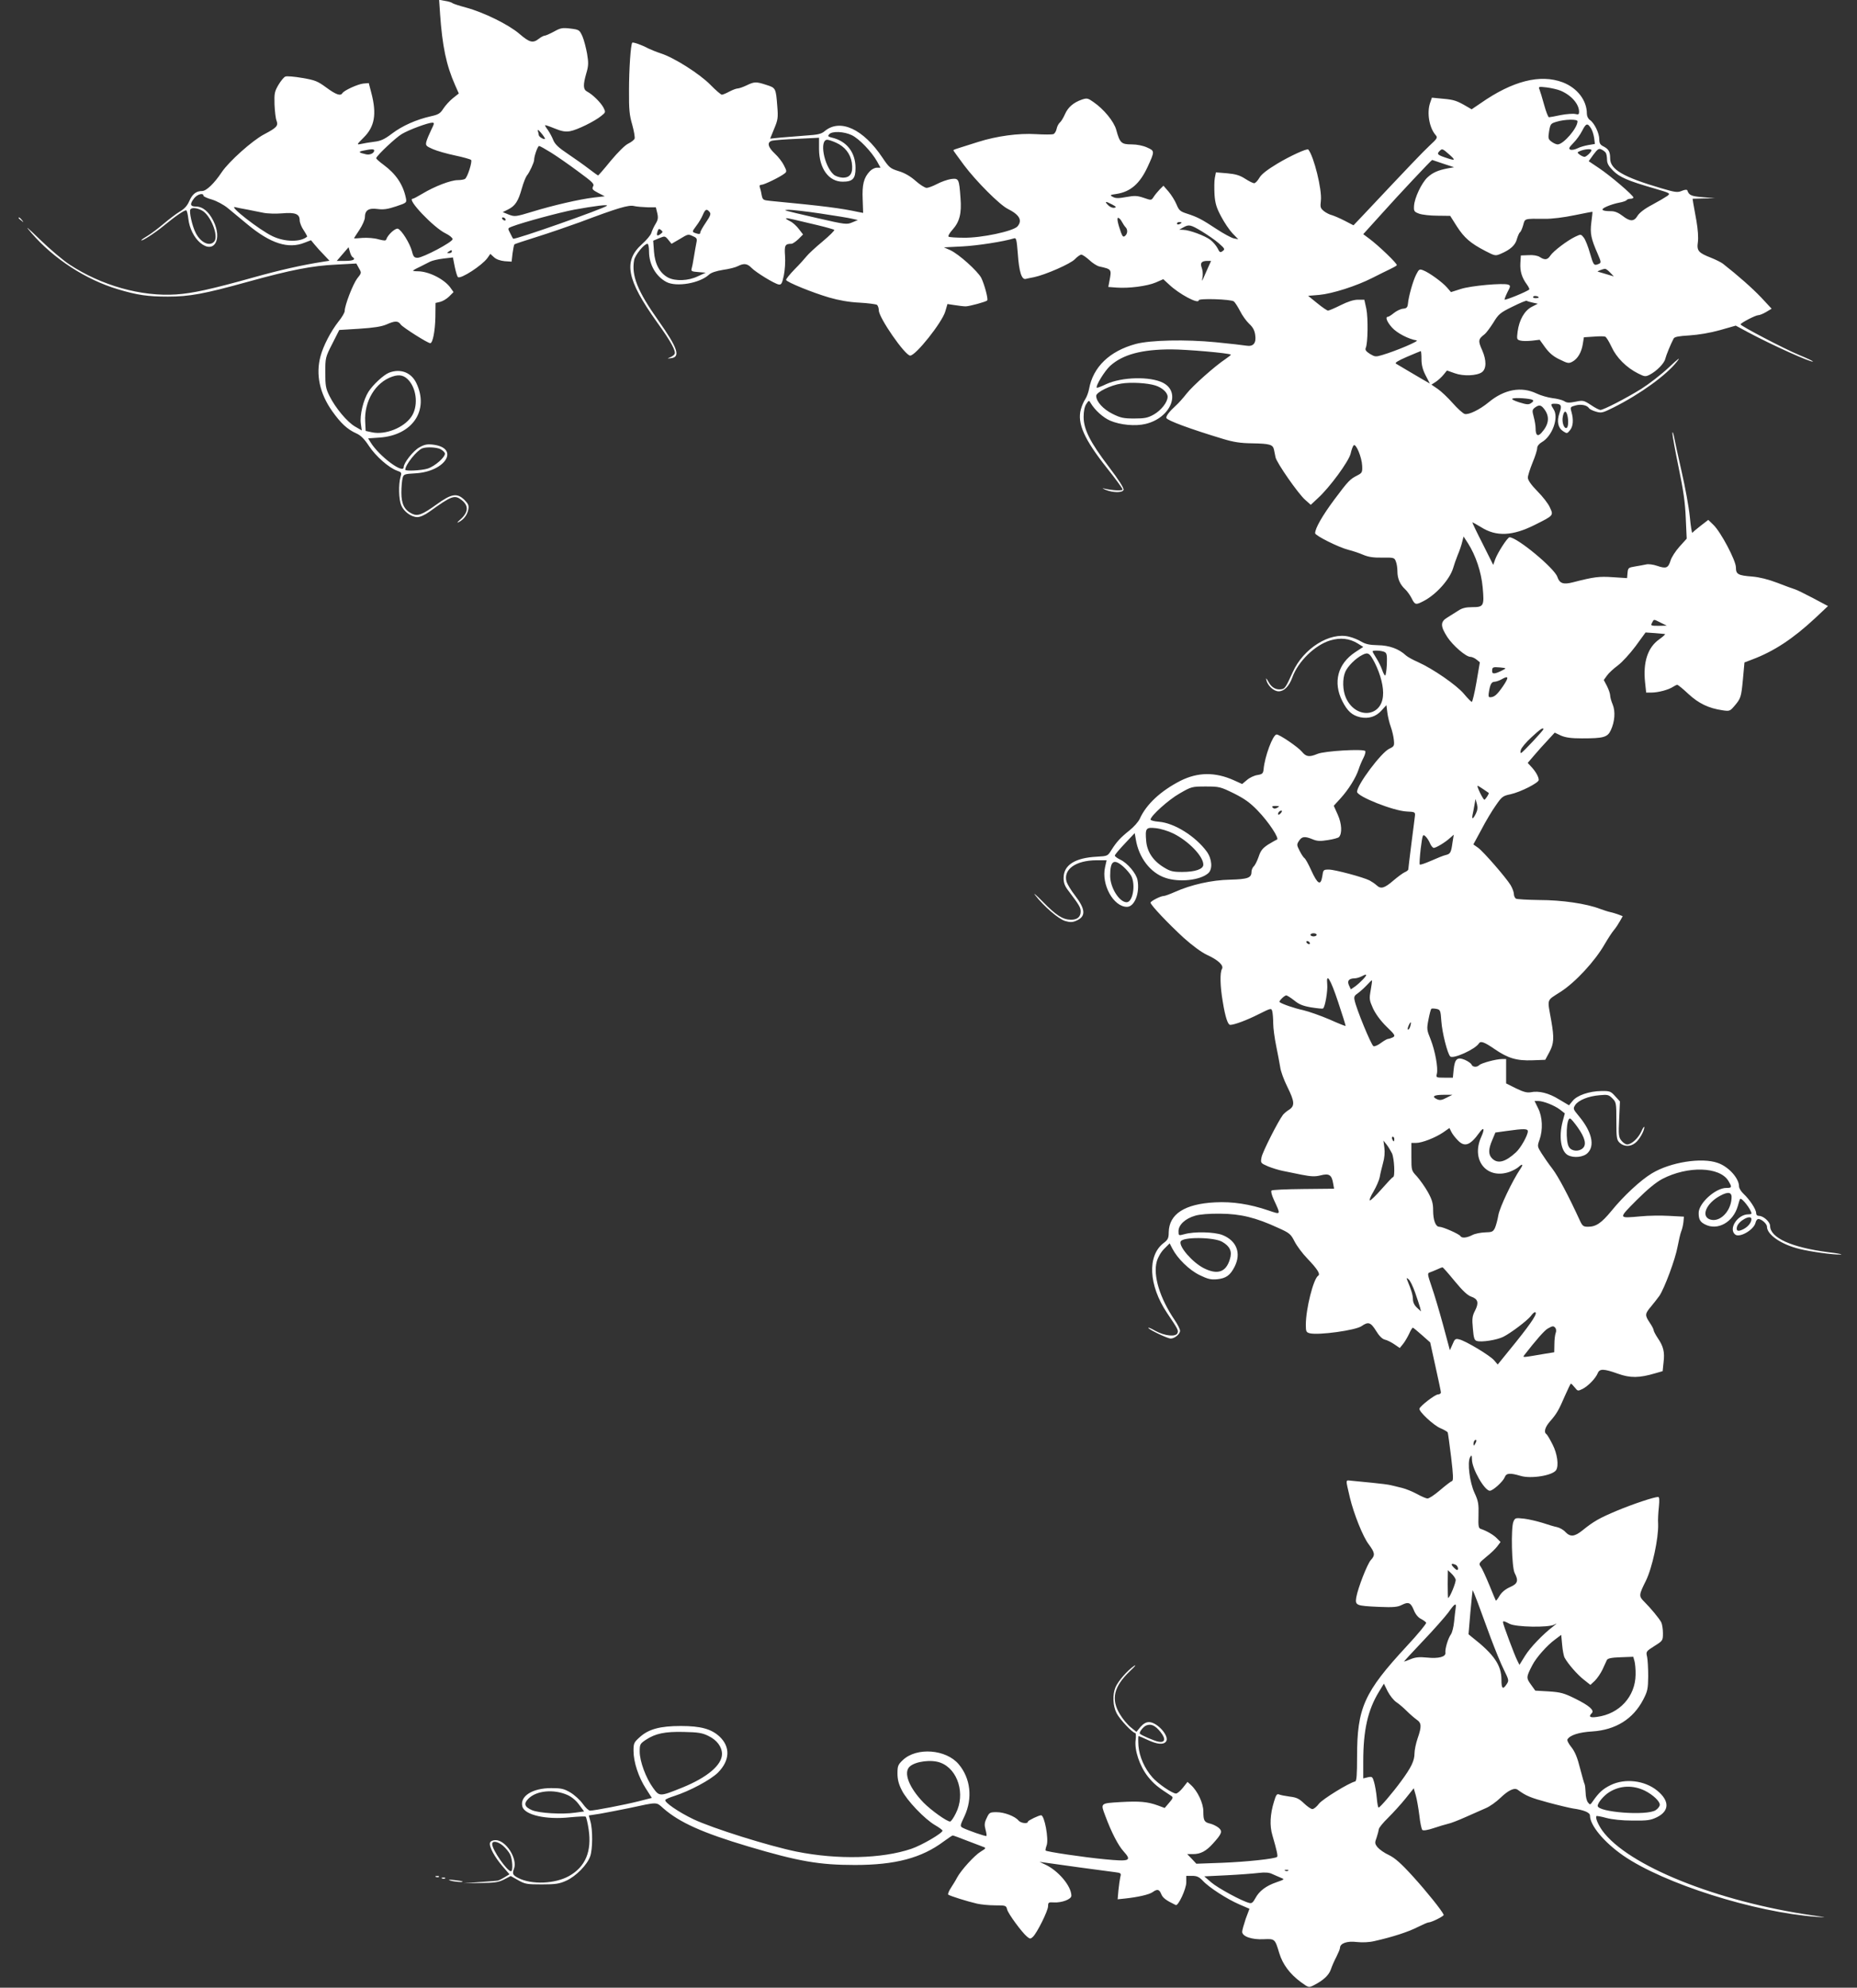 <?xml version="1.0" standalone="no"?>
<!DOCTYPE svg PUBLIC "-//W3C//DTD SVG 20010904//EN"
 "http://www.w3.org/TR/2001/REC-SVG-20010904/DTD/svg10.dtd">
<svg version="1.0" xmlns="http://www.w3.org/2000/svg"
 width="1196pt" height="1280pt" viewBox="0 0 1196 1280"
 preserveAspectRatio="xMidYMid meet">
<rect x="0" y="0" width="1196" height="1280" fill="#333333" stroke="none"/>
<g transform="translate(0,1280) scale(0.1,-0.1)"
fill="#ffffff" stroke="none">
<path d="M2834 12713 c15 -212 40 -332 97 -461 l24 -54 -39 -31 c-21 -17 -48
-47 -61 -67 -20 -31 -31 -38 -81 -49 -93 -21 -183 -61 -249 -111 -50 -38 -73
-48 -116 -53 -30 -4 -67 -10 -84 -14 -29 -6 -29 -5 17 41 71 70 85 151 50 286
l-17 65 -35 -3 c-36 -4 -124 -44 -135 -62 -12 -20 -42 -9 -103 36 -56 41 -72
48 -155 62 -51 9 -100 13 -109 9 -9 -3 -29 -27 -45 -54 -25 -43 -27 -55 -25
-126 2 -43 7 -90 13 -104 12 -33 2 -45 -80 -88 -76 -40 -227 -175 -273 -244
-48 -72 -99 -121 -126 -121 -38 0 -63 -19 -83 -65 -13 -30 -32 -51 -62 -68
-23 -14 -69 -49 -102 -77 -33 -28 -79 -63 -102 -77 -24 -14 -43 -27 -43 -30 0
-10 86 45 143 92 79 65 138 105 147 100 4 -2 10 -27 13 -54 7 -62 37 -121 77
-155 88 -73 144 22 84 142 -30 60 -69 92 -113 92 -37 0 -40 16 -10 54 20 25
59 36 59 16 0 -5 25 -17 55 -25 32 -10 75 -33 102 -55 27 -22 84 -69 128 -106
147 -122 262 -159 366 -117 l42 16 24 -29 c13 -16 40 -46 60 -66 l35 -37 -38
-6 c-136 -21 -282 -54 -453 -102 -272 -76 -391 -102 -496 -109 -225 -15 -482
57 -688 193 -40 26 -124 97 -187 158 -92 89 -103 97 -57 44 143 -166 350 -300
557 -362 124 -37 190 -47 321 -47 139 0 233 17 514 95 278 77 417 104 570 111
l130 7 17 -31 c17 -29 17 -30 -12 -66 -27 -36 -80 -172 -80 -209 0 -10 -18
-41 -41 -69 -49 -63 -97 -155 -115 -223 -31 -116 -6 -237 75 -352 56 -79 98
-118 156 -144 29 -13 51 -35 82 -82 44 -66 127 -139 180 -158 29 -10 31 -12
22 -42 -13 -47 -11 -143 5 -181 17 -41 65 -76 104 -76 18 0 49 14 78 35 143
103 162 110 207 75 48 -38 44 -80 -11 -128 -19 -17 -21 -21 -7 -14 31 16 54
45 61 80 5 26 1 36 -24 62 -48 47 -83 42 -181 -29 -92 -66 -121 -77 -158 -59
-49 24 -68 63 -68 136 0 37 4 79 8 93 6 25 11 27 84 31 196 12 286 165 109
185 -34 4 -54 0 -85 -18 -39 -21 -101 -100 -101 -127 0 -48 -158 70 -213 159
l-16 26 72 5 c214 14 323 176 238 352 -33 68 -102 94 -175 66 -34 -13 -104
-77 -133 -123 -33 -52 -57 -151 -49 -205 l6 -44 -43 25 c-51 29 -128 122 -165
197 -24 48 -27 67 -27 151 0 95 1 99 45 185 l45 89 130 8 c93 6 142 14 173 27
56 25 76 25 93 0 13 -18 173 -120 190 -120 16 0 31 77 33 166 l1 93 30 7 c16
4 42 19 58 35 l28 28 -22 31 c-41 54 -139 103 -209 103 -17 0 -30 2 -30 4 0 2
19 13 43 24 23 12 53 27 67 34 14 7 52 16 86 20 l61 7 12 -61 c7 -33 16 -63
21 -66 20 -12 155 76 189 123 l19 27 24 -22 c14 -13 39 -22 68 -25 l45 -3 6
53 c4 29 9 55 12 58 2 3 67 24 143 48 77 24 202 67 279 95 244 92 315 113 349
104 17 -4 56 -7 86 -8 l54 0 9 -37 c7 -30 5 -44 -11 -70 -11 -18 -23 -44 -27
-58 -4 -14 -31 -46 -61 -73 -121 -109 -98 -228 96 -500 93 -129 126 -190 114
-208 -3 -6 -16 -15 -28 -20 -20 -8 -20 -9 3 -6 66 6 48 63 -79 243 -134 189
-174 289 -156 389 7 34 65 105 86 105 6 0 10 -23 10 -50 0 -83 44 -160 112
-196 65 -34 215 -8 274 47 13 13 47 24 90 31 38 5 81 16 96 24 39 20 61 17 88
-11 28 -29 147 -102 175 -107 17 -3 22 6 33 57 7 33 11 90 8 127 -5 68 0 78
41 78 8 0 28 14 45 30 l30 30 -27 35 c-14 19 -39 42 -56 50 -42 22 -36 25 24
11 28 -7 97 -23 152 -36 55 -13 103 -27 108 -30 4 -4 -30 -37 -75 -75 -46 -38
-92 -81 -103 -95 -11 -14 -45 -52 -77 -84 -32 -33 -57 -64 -55 -69 4 -14 168
-81 277 -113 62 -18 129 -30 195 -33 55 -3 106 -10 113 -14 6 -5 12 -21 12
-36 0 -47 169 -291 202 -291 36 0 205 213 226 284 l14 48 47 -7 c25 -4 57 -8
71 -8 26 1 129 29 138 38 8 8 -18 104 -38 145 -23 44 -145 154 -200 179 l-41
18 118 6 c98 5 266 31 334 52 14 5 17 -9 24 -97 8 -118 25 -172 52 -164 10 2
34 8 53 11 72 15 235 86 263 116 15 16 34 29 41 29 8 0 31 -16 52 -35 21 -20
50 -38 64 -41 80 -18 80 -17 65 -95 l-7 -37 53 -4 c78 -6 197 9 253 33 l48 21
37 -34 c65 -62 191 -129 191 -102 0 14 209 7 226 -7 9 -7 27 -36 41 -63 14
-28 40 -64 58 -81 24 -22 35 -42 39 -72 8 -53 -12 -77 -58 -69 -17 3 -105 13
-196 22 -194 19 -420 14 -515 -11 -169 -46 -275 -148 -301 -290 -4 -22 -15
-51 -24 -65 -10 -14 -23 -44 -29 -67 -24 -89 21 -191 168 -377 56 -70 101
-132 101 -138 0 -10 -64 -7 -120 6 -14 4 -9 0 10 -8 48 -20 109 -20 116 -1 4
10 -30 64 -94 148 -121 159 -163 242 -163 322 0 37 6 66 17 83 16 25 18 25 28
7 27 -46 80 -94 126 -114 65 -28 163 -37 228 -21 161 38 231 204 112 265 -82
42 -264 38 -366 -9 -31 -15 -58 -25 -60 -23 -10 10 50 108 86 141 81 73 203
106 393 106 98 0 375 -24 384 -34 2 -2 -14 -14 -34 -28 -68 -45 -211 -172
-251 -223 -21 -27 -52 -62 -68 -76 -42 -38 -66 -69 -62 -81 6 -16 151 -70 363
-134 69 -21 113 -28 190 -29 114 -2 133 -8 140 -41 3 -13 7 -35 10 -49 7 -35
147 -236 191 -274 l36 -32 46 43 c75 68 200 238 211 288 5 23 14 47 19 52 15
15 53 -78 55 -132 2 -41 -1 -46 -30 -61 -49 -25 -58 -34 -150 -157 -77 -104
-123 -184 -123 -216 0 -15 151 -91 215 -107 28 -7 70 -21 95 -32 33 -14 66
-19 123 -18 74 1 78 0 87 -25 6 -14 10 -43 10 -65 0 -45 17 -84 50 -114 12
-11 31 -37 41 -57 22 -44 27 -45 77 -19 82 42 169 140 191 213 5 18 18 56 29
83 12 28 25 66 29 85 l9 35 28 -43 c51 -80 86 -186 95 -284 11 -120 7 -128
-67 -128 -42 0 -66 -6 -91 -23 -19 -12 -51 -32 -70 -44 -45 -27 -45 -55 0
-125 36 -55 120 -128 149 -128 10 0 28 -8 40 -18 l21 -17 -22 -128 c-12 -70
-26 -127 -30 -127 -4 0 -27 23 -51 52 -47 56 -199 161 -295 204 -32 14 -67 33
-78 43 -46 43 -108 65 -181 66 -53 1 -79 7 -105 22 -19 12 -55 27 -81 33 -124
31 -294 -76 -362 -228 -43 -95 -51 -107 -70 -110 -36 -7 -66 9 -86 46 -14 25
-19 29 -14 12 9 -37 48 -72 79 -72 35 0 67 32 88 89 37 104 147 210 245 239
65 19 122 13 175 -19 l37 -23 -52 -34 c-113 -75 -144 -194 -83 -315 33 -65 63
-92 116 -104 53 -11 100 3 136 43 l32 35 6 -47 c3 -26 13 -67 22 -92 9 -25 18
-63 20 -85 4 -38 2 -42 -30 -57 -52 -25 -207 -232 -207 -277 0 -30 234 -123
320 -127 51 -2 55 -4 53 -26 -1 -12 -12 -94 -23 -181 -11 -87 -20 -162 -20
-166 0 -4 -10 -13 -23 -18 -13 -6 -44 -29 -70 -51 -60 -52 -83 -59 -110 -34
-12 11 -33 25 -46 32 -41 21 -224 70 -262 70 -36 0 -37 -1 -43 -44 -10 -62
-30 -51 -71 39 -18 40 -38 76 -44 79 -6 4 -20 25 -31 47 -19 37 -19 41 -4 64
19 29 37 31 88 10 29 -12 48 -13 98 -5 34 5 66 14 71 19 22 22 19 86 -7 144
l-26 58 43 47 c51 56 99 132 117 187 7 22 21 55 31 74 10 19 15 39 12 44 -9
16 -264 1 -308 -18 -53 -22 -73 -19 -100 14 -26 31 -144 111 -163 111 -24 0
-77 -142 -84 -225 -3 -26 -8 -31 -39 -36 -21 -3 -51 -17 -68 -32 l-31 -26 -53
24 c-120 54 -232 53 -344 -3 -127 -65 -220 -151 -262 -244 -9 -20 -39 -54 -67
-76 -59 -47 -83 -74 -116 -126 -24 -39 -25 -39 -93 -43 -142 -7 -215 -54 -215
-137 0 -33 8 -53 33 -85 68 -90 77 -105 77 -131 0 -35 -23 -54 -64 -53 -52 1
-95 29 -181 117 -43 44 -65 62 -47 40 54 -70 150 -153 192 -165 31 -9 46 -9
70 1 65 27 63 73 -7 164 -25 32 -49 72 -54 88 -22 79 58 137 192 138 l66 0
-10 -45 c-25 -111 54 -255 141 -255 49 0 84 89 68 173 -8 42 -64 109 -111 131
-19 9 -35 21 -35 26 0 6 29 40 64 77 l64 68 7 -40 c19 -118 94 -216 190 -248
89 -31 226 -16 277 30 29 26 24 92 -10 139 -72 98 -208 184 -308 192 -30 2
-54 9 -54 14 0 23 116 128 187 168 76 44 79 45 169 45 87 0 94 -2 180 -44 68
-34 104 -59 154 -111 70 -72 142 -181 124 -187 -6 -2 -32 -17 -57 -32 -36 -24
-48 -39 -61 -79 -10 -28 -24 -56 -32 -62 -7 -7 -14 -23 -14 -35 0 -38 -23 -47
-137 -50 -119 -2 -254 -33 -356 -79 -32 -14 -64 -26 -72 -26 -20 0 -84 -33
-85 -43 0 -15 116 -137 213 -226 57 -51 115 -94 152 -111 72 -33 108 -68 95
-90 -14 -22 -12 -112 5 -210 16 -100 33 -150 48 -150 27 0 109 31 184 69 80
40 81 40 87 18 3 -12 6 -47 6 -77 0 -31 9 -96 19 -145 10 -50 22 -111 26 -137
3 -26 24 -83 46 -127 47 -95 49 -122 12 -147 -16 -9 -33 -25 -40 -33 -32 -42
-132 -240 -138 -273 -7 -37 -7 -38 41 -59 27 -11 69 -24 94 -29 25 -5 80 -16
123 -25 62 -12 87 -13 123 -4 54 14 71 3 80 -52 l6 -34 -197 -2 c-109 -1 -201
-5 -206 -10 -5 -5 2 -31 15 -59 46 -100 48 -97 -35 -69 -120 41 -232 58 -344
52 -195 -10 -296 -75 -298 -193 0 -37 -5 -48 -33 -69 -106 -81 -97 -272 22
-450 71 -105 74 -112 68 -129 -10 -27 -81 -20 -142 13 -28 16 -49 25 -46 19 8
-13 124 -68 144 -68 25 0 60 29 60 50 0 10 -16 42 -36 71 -94 139 -139 285
-114 375 8 28 27 61 48 82 l35 35 18 -35 c33 -63 107 -136 174 -169 54 -26 73
-31 115 -27 56 6 83 25 111 80 45 88 13 169 -79 205 -53 20 -182 23 -244 5
-38 -10 -38 -10 -38 20 0 40 44 81 107 99 30 9 91 14 163 13 130 -1 228 -25
371 -91 74 -33 82 -40 106 -87 14 -28 51 -78 83 -111 65 -68 85 -100 70 -110
-31 -19 -80 -214 -80 -317 0 -43 3 -48 25 -54 57 -14 296 19 334 46 43 30 59
25 93 -30 20 -33 40 -53 57 -57 14 -3 42 -17 61 -30 l35 -24 22 27 c12 15 29
45 39 66 9 21 20 38 23 38 3 0 30 -22 59 -48 l53 -47 34 -155 c19 -85 35 -161
35 -167 0 -7 -9 -13 -19 -13 -18 0 -112 -72 -119 -91 -7 -17 91 -108 134 -126
24 -10 46 -23 48 -28 2 -6 12 -78 22 -160 14 -118 15 -150 5 -153 -7 -2 -41
-28 -76 -58 -35 -30 -71 -54 -81 -54 -9 0 -40 13 -68 29 -28 15 -71 33 -96 39
-25 6 -56 14 -70 17 -14 4 -68 11 -120 16 -52 5 -112 11 -133 13 -44 4 -42 17
-13 -109 25 -104 84 -252 121 -300 40 -54 43 -70 14 -101 -23 -25 -83 -179
-94 -240 -8 -53 -3 -55 146 -62 95 -4 121 -1 148 13 42 21 57 15 77 -35 10
-25 28 -47 45 -55 15 -8 31 -19 34 -25 3 -5 -53 -74 -126 -152 -274 -296 -319
-396 -319 -712 0 -115 -3 -155 -12 -158 -44 -11 -210 -114 -233 -143 -14 -19
-33 -35 -43 -35 -9 0 -33 17 -54 37 -31 30 -48 38 -90 43 -29 4 -61 10 -70 14
-14 6 -20 -2 -33 -46 -25 -81 -29 -155 -10 -218 28 -96 36 -132 30 -138 -12
-12 -197 -32 -355 -38 l-165 -6 -29 31 -30 31 38 0 c48 0 84 19 128 68 58 64
63 79 36 102 -13 10 -36 22 -53 26 -39 9 -45 19 -45 79 0 53 -37 131 -80 170
l-22 20 -30 -38 c-16 -20 -36 -37 -44 -37 -24 0 -116 63 -152 104 -51 58 -84
133 -90 203 -2 35 -2 63 1 63 3 0 29 -11 59 -25 60 -28 100 -32 117 -11 27 32
-55 126 -109 126 -19 0 -36 -10 -55 -31 l-26 -32 -37 30 c-20 16 -52 54 -69
83 -60 98 -40 179 65 279 31 29 43 44 26 33 -44 -30 -103 -98 -120 -138 -20
-48 -17 -118 7 -166 20 -40 103 -128 120 -128 5 0 6 -20 3 -44 -9 -66 25 -168
79 -237 39 -48 62 -67 150 -124 14 -9 12 -15 -13 -44 l-29 -34 -43 16 c-68 25
-121 29 -243 22 -130 -8 -128 -6 -96 -90 39 -105 83 -190 117 -227 55 -61 42
-67 -123 -51 -136 13 -371 48 -379 56 -2 2 1 18 7 34 14 40 -14 193 -36 193
-15 0 -85 -34 -85 -41 0 -16 -47 -10 -61 8 -23 27 -91 53 -140 53 -44 0 -48
-2 -64 -37 -15 -30 -16 -45 -8 -75 6 -21 8 -39 6 -41 -4 -5 -123 37 -154 53
-17 10 -16 14 13 75 53 115 39 243 -38 334 -81 96 -270 111 -359 27 -32 -30
-35 -39 -35 -87 0 -39 8 -69 28 -108 32 -65 147 -186 215 -225 26 -15 47 -31
47 -35 0 -16 -133 -94 -201 -117 -189 -64 -474 -71 -739 -18 -177 36 -541 150
-665 209 -94 45 -189 110 -180 124 2 5 28 16 57 25 102 33 234 104 282 151 77
78 81 165 10 232 -53 49 -121 68 -249 68 -134 0 -208 -20 -265 -72 -37 -33
-40 -39 -40 -88 0 -72 32 -169 79 -242 l39 -61 -86 -22 c-92 -23 -285 -60
-312 -60 -9 0 -30 20 -47 44 -17 24 -53 57 -80 73 -41 24 -59 28 -123 28 -121
0 -203 -52 -186 -118 13 -55 154 -87 307 -70 52 5 97 7 101 4 4 -4 13 -41 19
-82 21 -142 -21 -241 -126 -300 -91 -51 -241 -57 -327 -13 -36 19 -40 27 -28
59 25 65 -52 185 -118 185 -18 0 -32 -6 -36 -16 -9 -23 29 -93 81 -153 l44
-51 -33 -20 c-18 -11 -37 -20 -43 -21 -5 -1 -57 -5 -115 -9 l-105 -8 110 2
c92 1 117 5 152 23 l42 22 48 -27 c44 -25 57 -27 153 -27 89 0 113 4 157 24
62 28 135 102 154 157 16 45 17 172 1 226 l-10 37 72 11 c39 7 123 23 186 36
191 41 174 41 223 -2 103 -90 251 -157 547 -245 323 -96 456 -119 686 -119
260 0 429 45 571 151 29 21 55 39 59 39 4 0 45 -15 93 -34 47 -18 95 -36 105
-40 18 -6 15 -10 -18 -30 -40 -24 -127 -120 -152 -167 -8 -16 -26 -45 -39 -65
-14 -21 -22 -41 -18 -45 10 -8 120 -43 185 -58 26 -6 79 -11 117 -11 68 0 71
-1 77 -26 7 -28 95 -148 129 -176 18 -15 22 -15 37 -1 26 24 98 168 98 198 0
24 3 26 38 24 50 -3 112 20 112 43 0 62 -85 163 -171 202 l-34 16 30 -4 c59
-9 411 -57 454 -62 41 -5 43 -7 36 -32 -3 -15 -9 -53 -12 -85 l-5 -58 48 5
c83 9 154 25 177 41 31 22 43 19 56 -13 10 -24 29 -39 93 -70 16 -8 68 104 68
146 l0 42 38 0 c30 0 45 -7 68 -31 40 -44 159 -120 236 -153 l65 -28 -24 -64
c-12 -36 -23 -74 -23 -84 0 -30 62 -52 138 -48 73 3 73 3 101 -90 22 -72 68
-134 140 -187 50 -36 50 -36 83 -19 61 31 96 64 109 101 7 21 23 58 36 82 12
24 23 50 23 57 0 29 45 46 108 38 37 -4 81 -2 114 6 116 26 217 59 276 89 34
17 66 31 72 31 19 0 101 41 98 49 -11 27 -109 149 -197 246 -78 86 -117 120
-156 139 -29 13 -61 36 -73 50 -18 23 -19 29 -6 63 7 21 13 45 14 53 0 9 27
42 61 75 33 33 84 89 112 124 l52 65 13 -45 c7 -24 17 -82 23 -129 5 -47 14
-89 19 -94 6 -6 33 -2 72 11 35 12 77 24 93 28 17 3 68 23 115 44 47 21 105
46 129 57 25 10 67 40 95 67 51 49 90 67 111 51 53 -39 82 -51 193 -81 70 -19
143 -36 162 -39 71 -10 110 -26 110 -46 0 -63 91 -172 215 -258 261 -180 845
-365 1245 -394 69 -5 67 -4 -24 9 -618 89 -1193 321 -1357 547 -28 40 -46 84
-37 93 2 2 31 -3 63 -12 38 -10 101 -17 170 -17 95 -1 116 2 157 22 80 40 81
105 2 170 -81 67 -209 82 -302 36 -49 -24 -75 -48 -114 -104 -16 -24 -18 -24
-31 -7 -8 9 -15 38 -15 63 -1 24 -4 48 -6 53 -3 4 -16 51 -30 104 -17 69 -33
107 -56 136 -18 22 -29 44 -25 50 16 27 74 46 160 51 151 10 263 80 328 205
28 54 31 69 32 150 0 50 -3 106 -7 125 -8 34 -7 36 47 70 54 34 55 35 55 83 0
26 -5 58 -11 70 -14 26 -67 90 -110 133 -35 35 -35 42 11 134 41 83 82 274 79
365 -2 28 1 78 5 113 4 43 3 62 -5 62 -25 0 -161 -45 -264 -88 -114 -48 -150
-68 -223 -127 -51 -41 -78 -44 -110 -11 -12 14 -37 28 -55 32 -17 3 -59 16
-92 27 -33 10 -86 23 -118 27 -57 6 -59 6 -70 -19 -17 -40 -11 -294 8 -331 26
-50 20 -69 -31 -91 -29 -13 -53 -33 -66 -55 -11 -19 -22 -33 -24 -32 -1 2 -21
47 -42 100 -22 53 -46 106 -55 118 -15 21 -13 24 35 64 28 22 60 53 71 68 l21
28 -22 22 c-20 22 -67 50 -105 62 -15 5 -17 17 -15 88 2 72 -1 91 -25 143 -32
68 -48 198 -29 231 10 17 11 14 12 -16 1 -60 81 -200 115 -200 20 0 85 59 96
87 10 27 33 29 101 9 67 -21 208 2 230 37 18 28 8 105 -23 165 -17 34 -35 64
-40 67 -18 12 -8 46 24 82 43 49 56 72 96 165 19 43 36 78 38 78 3 0 14 -11
25 -25 19 -24 20 -24 51 -9 36 19 83 67 97 101 12 30 39 29 129 -3 80 -29 139
-28 240 2 l49 14 6 58 c8 66 -1 102 -38 156 -14 21 -26 44 -26 50 0 6 -11 28
-25 48 -32 48 -32 57 8 104 18 21 42 53 54 69 33 49 103 237 117 316 8 41 18
86 24 100 6 14 12 41 14 60 l3 34 -95 5 c-52 3 -135 2 -184 -3 -146 -13 -145
-16 -26 104 71 71 125 115 166 137 164 85 369 79 425 -12 25 -42 24 -46 -13
-46 -69 0 -178 -98 -178 -161 0 -41 9 -58 41 -74 81 -42 181 14 211 118 6 23
13 44 15 46 9 12 73 -70 73 -94 0 -3 -9 -5 -20 -5 -69 0 -130 -93 -85 -130 28
-23 119 29 131 75 3 14 11 25 18 25 21 0 56 -31 56 -50 0 -51 93 -115 210
-143 72 -18 218 -38 265 -36 16 1 -19 8 -80 15 -238 31 -375 93 -375 170 0 25
-43 64 -71 64 -12 0 -19 7 -19 19 0 23 -42 87 -81 123 -16 15 -29 36 -29 48 0
52 -67 127 -137 151 -103 37 -305 5 -424 -67 -72 -43 -183 -146 -260 -241 -66
-80 -100 -103 -152 -103 -30 0 -36 5 -53 42 -74 161 -138 281 -175 330 -24 31
-56 77 -71 101 -27 43 -28 46 -13 87 23 65 19 148 -9 203 l-23 47 22 0 c34 0
105 -28 141 -55 l32 -25 -14 -52 c-26 -99 -11 -193 34 -217 38 -20 101 -13
127 14 48 47 27 137 -56 237 -38 46 -39 48 -24 72 21 31 84 57 157 63 51 5 59
3 82 -20 25 -25 26 -30 26 -146 0 -111 2 -122 22 -141 28 -25 68 -26 100 0 26
20 58 77 58 102 0 7 -9 -5 -19 -28 -20 -44 -63 -84 -92 -84 -9 0 -26 11 -37
25 -17 22 -19 36 -14 138 l5 114 -31 34 c-28 31 -34 34 -89 33 -78 -1 -157
-28 -185 -64 l-23 -28 -64 38 c-66 41 -130 57 -183 46 -23 -4 -47 2 -94 25
l-64 32 0 78 0 79 -27 0 c-37 0 -133 -26 -146 -39 -16 -16 -44 -13 -50 4 -4 8
-23 21 -43 30 -49 20 -65 6 -72 -64 l-5 -51 -54 0 c-54 0 -55 1 -49 25 9 37
-11 147 -40 221 -25 61 -26 68 -14 129 7 36 15 67 19 69 3 2 18 2 32 -1 25 -5
27 -9 32 -81 5 -72 39 -207 57 -225 18 -19 162 46 185 84 11 17 34 9 101 -37
86 -59 142 -76 245 -72 l81 3 27 50 c29 55 31 91 12 200 -26 149 -34 127 60
188 95 61 221 197 284 307 21 36 47 76 59 90 12 14 29 40 39 58 l18 32 -26 10
c-14 5 -38 13 -53 16 -15 3 -45 13 -67 21 -88 34 -247 57 -390 57 -77 1 -146
5 -152 9 -7 5 -13 18 -13 30 0 12 -10 38 -21 57 -31 50 -175 216 -210 241
l-30 21 52 96 c28 54 70 124 93 156 38 55 45 61 94 71 67 15 182 74 182 92 0
20 -19 54 -47 84 l-24 26 42 49 c23 27 62 71 87 97 l45 49 40 -19 c31 -13 65
-18 137 -18 137 0 163 7 184 52 26 55 31 122 12 167 -9 21 -16 47 -16 58 0 10
-9 37 -20 59 l-21 40 21 29 c11 16 43 45 70 65 27 20 78 76 114 124 l64 88 59
-4 c32 -3 62 -5 66 -6 4 -2 -13 -17 -38 -35 -73 -52 -104 -146 -90 -277 l7
-65 35 0 c42 0 110 18 138 37 11 7 23 13 27 13 5 0 37 -26 72 -59 66 -61 130
-92 219 -105 45 -7 49 -5 75 25 44 51 46 59 57 173 l10 110 50 19 c141 53 263
134 404 265 l84 79 -94 50 c-52 27 -105 54 -119 58 -14 4 -65 23 -114 42 -58
22 -114 36 -160 40 -93 7 -106 15 -106 59 0 44 -97 228 -145 274 l-33 32 -48
-37 c-27 -21 -51 -41 -54 -46 -4 -5 -11 42 -17 104 -6 61 -30 191 -52 287 -22
96 -44 198 -49 225 -6 28 -10 39 -11 25 0 -14 18 -113 40 -220 31 -149 42
-226 46 -327 l6 -132 -47 -52 c-25 -28 -51 -68 -57 -89 -15 -48 -28 -54 -86
-34 -26 9 -57 13 -72 9 -14 -3 -46 -9 -71 -13 -42 -7 -45 -9 -48 -41 l-3 -34
-92 6 c-89 6 -121 2 -257 -33 -62 -16 -86 -7 -100 35 -19 56 -259 255 -308
255 -13 0 -76 -98 -92 -141 l-13 -37 -68 136 c-38 74 -68 137 -66 138 1 1 26
-13 56 -31 97 -62 203 -57 346 15 122 61 121 60 97 112 -10 24 -47 71 -81 105
-40 41 -61 71 -61 87 0 13 14 56 30 96 17 40 30 82 30 94 0 13 12 28 29 38 68
38 112 159 77 212 -21 33 -20 36 7 36 42 0 48 -12 31 -59 -19 -55 -10 -96 23
-118 25 -16 26 -16 44 6 21 25 24 68 10 118 -9 31 -8 33 26 42 35 10 75 2 87
-18 4 -6 24 -16 45 -22 34 -10 43 -8 111 26 174 87 343 210 410 296 26 33 12
23 -53 -38 -48 -45 -127 -106 -176 -137 -100 -62 -244 -136 -264 -136 -7 0
-35 14 -61 32 -46 30 -51 31 -99 21 -41 -8 -56 -8 -73 4 -12 7 -46 16 -75 19
-30 4 -76 17 -103 30 -98 47 -208 27 -309 -57 -57 -47 -127 -81 -153 -75 -12
3 -47 35 -78 70 -31 35 -74 76 -96 91 l-41 28 28 18 c15 10 38 31 50 46 l22
27 51 -18 c55 -20 142 -16 174 7 30 22 30 77 2 141 -28 62 -26 72 16 104 9 7
34 40 55 73 34 56 44 65 124 104 48 24 89 41 92 38 3 -3 21 -8 39 -12 l32 -7
-39 -20 c-47 -25 -81 -84 -91 -160 -6 -48 -5 -51 17 -57 13 -4 47 -4 75 -1
l50 6 36 -50 c26 -35 52 -58 93 -77 51 -25 58 -27 82 -14 34 18 59 61 67 114
l7 43 62 4 c34 3 68 3 75 0 7 -2 25 -32 41 -66 31 -68 95 -133 171 -171 42
-21 47 -22 75 -8 44 23 93 72 100 102 6 24 34 93 54 131 6 11 33 16 102 20 59
4 132 16 196 34 l102 29 78 -42 c153 -82 410 -198 419 -189 2 2 -38 21 -89 42
-96 40 -377 187 -377 197 0 9 96 59 113 59 9 0 32 9 52 21 l35 21 -67 72 c-57
60 -151 143 -247 218 -12 9 -46 26 -76 38 -82 32 -93 45 -85 101 4 28 0 83 -9
135 -9 49 -18 101 -21 117 l-4 27 72 2 72 1 -78 7 c-74 6 -89 12 -100 44 -2 6
-16 5 -35 -3 -28 -12 -42 -10 -134 17 -245 72 -328 121 -328 192 0 42 -9 59
-41 76 -23 11 -29 21 -29 47 0 39 -31 104 -60 124 -12 8 -20 25 -20 41 0 86
-62 166 -156 202 -145 54 -322 9 -527 -134 l-59 -40 -31 18 c-63 37 -83 44
-153 50 l-72 7 -11 -32 c-23 -65 -6 -163 36 -210 13 -15 9 -22 -38 -65 -45
-42 -130 -131 -432 -452 l-60 -63 -56 29 c-31 16 -68 32 -82 36 -14 3 -38 15
-52 26 -23 19 -25 25 -20 68 8 71 -45 285 -81 329 -7 9 -116 -41 -198 -90 -66
-40 -103 -68 -117 -92 -11 -19 -26 -35 -34 -35 -7 0 -33 13 -58 29 -34 22 -61
30 -116 35 l-72 6 -7 -36 c-4 -19 -4 -68 -2 -107 4 -58 13 -86 43 -142 20 -38
53 -87 73 -108 l37 -38 -30 6 c-16 4 -66 31 -110 60 -94 62 -122 77 -190 99
-44 14 -52 21 -68 60 -10 24 -33 61 -51 82 l-33 38 -24 -24 c-13 -14 -31 -35
-39 -48 -15 -23 -15 -23 -64 -6 -42 14 -58 15 -113 5 -49 -9 -68 -9 -86 1 -21
11 -19 13 24 19 90 14 150 66 200 174 47 102 46 103 -3 125 -26 12 -65 20
-100 20 -66 0 -76 9 -99 94 -15 54 -80 133 -147 179 -35 25 -42 26 -73 16 -55
-19 -90 -49 -110 -94 -10 -23 -25 -48 -33 -54 -8 -7 -18 -25 -21 -41 -3 -16
-13 -31 -21 -34 -9 -3 -59 -3 -112 0 -111 7 -252 -12 -372 -50 -41 -13 -94
-30 -117 -37 -24 -7 -43 -14 -43 -17 0 -2 31 -45 69 -96 78 -104 229 -255 281
-281 76 -38 96 -74 63 -113 -27 -31 -233 -75 -346 -73 -49 0 -93 3 -98 7 -5 3
6 23 25 44 46 51 60 105 52 205 -9 124 -11 128 -61 122 -24 -4 -64 -18 -90
-32 -27 -14 -57 -25 -67 -25 -11 0 -43 20 -71 45 -34 30 -72 52 -110 63 -54
17 -61 23 -104 87 -123 184 -272 253 -371 171 -22 -19 -44 -24 -122 -29 -52
-4 -125 -10 -162 -13 l-68 -7 26 64 c24 57 26 72 20 144 -9 118 -10 119 -70
138 -67 22 -78 21 -128 -3 -23 -11 -49 -20 -58 -20 -8 0 -32 -9 -53 -20 -20
-11 -42 -20 -48 -20 -6 0 -40 29 -74 64 -69 70 -232 174 -319 202 -28 9 -64
24 -81 32 -40 22 -98 42 -103 37 -10 -10 -21 -170 -21 -308 -1 -123 3 -160 21
-221 11 -40 18 -80 15 -89 -3 -8 -22 -23 -41 -32 -21 -10 -66 -55 -113 -111
-42 -52 -79 -94 -81 -94 -2 0 -29 19 -60 43 -31 24 -92 67 -135 96 -59 39 -83
62 -94 89 -8 21 -24 49 -34 64 -11 14 -19 28 -19 31 0 3 27 -6 61 -20 46 -19
70 -23 100 -18 46 8 160 64 202 99 28 22 28 24 14 52 -17 33 -71 86 -104 103
-28 14 -29 42 -7 119 14 47 15 66 5 126 -7 38 -20 89 -30 112 -19 41 -21 43
-78 50 -52 6 -63 4 -106 -20 -26 -14 -53 -26 -60 -26 -6 0 -23 -9 -37 -20 -38
-30 -60 -24 -125 32 -70 60 -229 138 -343 169 -42 11 -81 24 -87 28 -5 5 -27
12 -48 15 l-39 7 6 -88z m7217 -497 c69 -29 119 -86 119 -136 0 -17 -4 -19
-25 -14 -14 3 -56 0 -93 -7 -37 -8 -71 -14 -76 -14 -5 0 -19 36 -31 80 -12 44
-26 89 -30 99 -8 18 -5 19 47 13 30 -4 70 -13 89 -21z m109 -197 c0 -44 -91
-149 -128 -149 -9 0 -27 8 -40 18 -21 16 -22 22 -15 67 8 47 11 50 48 61 52
16 135 18 135 3z m-7383 -56 c-13 -27 -27 -60 -31 -75 -6 -25 -2 -29 41 -48
27 -12 91 -30 143 -41 52 -11 99 -24 104 -29 9 -9 -22 -110 -39 -122 -5 -4
-27 -8 -47 -8 -45 0 -149 -40 -227 -87 -30 -18 -58 -33 -63 -33 -42 0 136
-187 212 -223 25 -12 45 -29 45 -37 0 -19 -190 -119 -225 -120 -22 0 -28 6
-37 43 -14 51 -66 135 -90 144 -16 6 -65 -38 -75 -68 -3 -10 -12 -10 -51 0
-26 8 -71 11 -102 9 -30 -3 -55 -4 -55 -2 0 1 16 25 35 54 19 29 35 65 35 80
0 46 24 62 82 54 38 -5 65 -1 119 17 69 23 69 24 63 54 -18 87 -64 155 -144
214 -27 20 -49 39 -47 43 6 19 127 133 165 155 47 28 167 72 195 73 16 0 15
-4 -6 -47z m7469 12 c9 -13 18 -42 21 -63 l5 -39 -42 -7 c-23 -4 -55 -13 -70
-21 -16 -8 -36 -12 -45 -9 -14 6 -11 13 18 43 20 20 45 55 57 79 25 49 34 51
56 17z m-6736 -68 c0 -4 -9 -3 -20 3 -11 6 -20 15 -20 20 0 4 -3 17 -6 27 -3
11 4 7 20 -12 14 -16 26 -34 26 -38z m1977 22 c47 -23 126 -105 162 -169 l22
-40 -24 0 c-13 0 -33 -10 -45 -23 -39 -41 -50 -86 -46 -180 l3 -88 -27 5
c-115 25 -222 39 -568 72 -50 5 -52 6 -59 40 -3 20 -9 42 -12 50 -3 9 1 14 11
14 18 0 120 50 148 72 16 12 16 16 -3 53 -10 21 -37 56 -59 76 -45 42 -52 74
-17 83 12 3 85 9 162 12 l140 7 0 -74 c1 -125 63 -209 152 -209 65 0 83 19 83
88 0 101 -57 174 -153 196 -24 6 -27 9 -17 21 18 22 96 19 147 -6z m-102 -48
c56 -25 92 -71 101 -128 10 -67 -9 -98 -59 -97 -21 1 -47 10 -58 20 -63 57
-93 224 -41 224 9 0 35 -9 57 -19z m-1837 -63 c37 -23 115 -77 174 -121 94
-69 107 -81 98 -97 -9 -17 -4 -23 32 -42 l43 -22 -70 -8 c-93 -11 -266 -51
-399 -92 -105 -32 -111 -32 -149 -18 l-39 16 36 18 c45 23 64 53 87 135 10 36
25 73 32 82 17 20 47 85 47 101 0 24 23 90 32 90 5 0 39 -19 76 -42z m6794 -2
c4 -6 8 -26 8 -43 0 -25 10 -43 39 -72 42 -42 94 -65 264 -114 106 -31 107
-32 85 -49 -13 -9 -57 -35 -98 -57 -48 -25 -81 -51 -93 -70 -23 -39 -48 -39
-97 -1 -26 20 -49 30 -73 30 -63 0 -73 11 -29 30 22 10 58 21 81 25 22 4 43
11 47 16 3 5 14 9 25 9 10 0 19 4 19 8 0 14 -149 141 -221 189 l-67 45 31 43
c27 36 35 41 52 32 11 -5 23 -15 27 -21z m-7932 15 c0 -17 -26 -30 -51 -25
-50 11 -54 17 -19 24 52 11 70 11 70 1z m6924 -26 c44 -39 40 -42 -27 -19 -50
17 -54 23 -35 42 16 16 18 16 62 -23z m916 28 c0 -11 -33 -43 -45 -43 -6 0
-20 6 -31 14 -18 14 -18 15 6 25 29 11 70 14 70 4z m-955 -87 l70 -23 -40 -7
c-63 -12 -98 -27 -132 -59 -37 -35 -83 -131 -86 -183 -2 -34 1 -38 33 -50 19
-7 72 -13 118 -13 l82 -1 43 -68 c48 -74 87 -108 183 -158 62 -32 65 -33 100
-18 61 26 94 55 104 96 6 20 15 40 20 43 5 3 14 24 20 45 12 44 4 42 140 41
44 -1 123 9 190 23 63 13 116 23 116 22 1 0 -2 -31 -7 -68 -9 -72 -2 -105 42
-205 24 -56 24 -57 -7 -67 -18 -5 -23 2 -43 71 -12 43 -30 89 -40 102 -19 24
-19 24 -55 7 -51 -24 -142 -93 -161 -122 -18 -28 -36 -30 -68 -9 -14 9 -42 14
-72 12 l-50 -2 -3 -49 c-3 -52 9 -93 42 -138 11 -15 18 -30 15 -32 -14 -14
-159 -73 -159 -65 0 5 9 28 20 50 19 35 19 40 4 46 -31 12 -243 -7 -306 -28
l-63 -20 -25 29 c-30 35 -116 97 -153 111 -25 10 -28 8 -46 -27 -21 -41 -49
-141 -53 -187 -3 -25 -8 -31 -33 -33 -16 -2 -42 -15 -58 -28 -16 -13 -33 -24
-38 -24 -19 0 -7 -32 26 -69 32 -36 107 -75 159 -83 20 -3 -130 -67 -221 -94
-43 -13 -48 -12 -80 7 -25 16 -32 26 -27 38 14 30 16 193 4 252 l-13 59 -41 0
c-27 0 -65 -12 -111 -35 -38 -19 -75 -35 -82 -35 -6 0 -37 21 -70 48 l-58 47
72 6 c85 8 239 57 343 110 41 21 92 46 113 56 21 10 41 21 43 25 6 9 -119 128
-177 171 l-39 29 123 136 c99 111 317 343 321 342 1 0 33 -11 71 -24z m-2132
-263 c26 -14 29 -18 13 -21 -10 -2 -28 5 -39 17 -26 25 -17 27 26 4z m-3254
-8 c-19 -18 -597 -222 -604 -212 -2 1 -10 17 -19 35 -17 32 -17 32 11 43 73
28 307 91 402 109 127 23 219 35 210 25z m-2319 -24 c30 -6 78 -16 105 -21 28
-6 82 -7 121 -4 85 8 114 -4 114 -44 0 -15 12 -45 26 -65 14 -21 24 -40 22
-41 -42 -36 -144 -35 -223 3 -83 39 -289 200 -240 187 11 -3 45 -10 75 -15z
m-290 -6 c56 -29 110 -164 80 -200 -29 -35 -88 -8 -120 56 -22 43 -43 136 -34
150 8 14 41 11 74 -6z m3270 -10 c10 -12 6 -24 -24 -68 -20 -29 -36 -58 -36
-65 0 -9 -7 -11 -22 -6 -33 10 -33 10 -4 49 15 19 34 51 42 70 16 38 25 43 44
20z m715 -10 c94 -14 186 -29 205 -34 l35 -8 -36 -15 c-35 -15 -44 -14 -223
27 -237 55 -227 52 -186 54 19 0 112 -10 205 -24z m-2030 -35 c3 -5 2 -10 -4
-10 -5 0 -13 5 -16 10 -3 6 -2 10 4 10 5 0 13 -4 16 -10z m3971 -19 c7 -13 17
-28 23 -34 15 -15 14 -42 -3 -56 -11 -9 -16 -5 -26 21 -22 61 -29 99 -17 95 7
-2 17 -14 23 -26z m384 -5 c0 -2 -7 -6 -15 -10 -8 -3 -15 -1 -15 4 0 6 7 10
15 10 8 0 15 -2 15 -4z m129 -55 c36 -22 86 -56 110 -77 40 -35 42 -39 25 -51
-15 -11 -19 -9 -32 18 -9 17 -29 41 -46 54 -35 27 -138 65 -176 65 l-25 1 25
14 c37 21 47 19 119 -24z m-3485 -18 c-22 -16 -28 -11 -19 17 6 17 9 19 22 9
13 -11 13 -14 -3 -26z m211 -15 c23 -10 26 -16 20 -42 -3 -17 -11 -58 -16 -91
-5 -33 -12 -68 -15 -77 -4 -14 3 -17 43 -20 l48 -4 -50 -23 c-62 -30 -145 -33
-193 -8 -53 29 -84 86 -90 167 l-5 70 38 16 c37 15 38 15 59 -10 l21 -26 50
29 c58 35 56 35 90 19z m-2195 -133 c24 -15 6 -25 -46 -25 l-55 0 38 44 38 44
8 -28 c4 -16 12 -32 17 -35z m640 35 c0 -5 -8 -10 -17 -10 -15 0 -16 2 -3 10
19 12 20 12 20 0z m4871 -102 c-11 -24 -24 -54 -30 -68 -11 -24 -11 -24 -6 6
3 17 1 43 -5 59 -12 32 -2 45 37 45 l23 0 -19 -42z m2589 -33 l24 -25 -50 15
c-27 8 -51 15 -54 16 -7 1 33 17 46 18 6 1 21 -10 34 -24z m-460 -161 c0 -2
-9 -4 -21 -4 -11 0 -18 4 -14 10 5 8 35 3 35 -6z m-755 -397 c0 -38 8 -68 27
-105 l27 -52 -47 27 c-26 15 -72 42 -102 60 -30 18 -61 36 -69 41 -10 5 12 19
70 44 46 20 86 36 89 37 3 1 5 -23 5 -52z m-6520 -139 c51 -61 58 -169 14
-232 -49 -71 -167 -118 -253 -100 l-41 9 -3 60 c-7 132 66 253 175 290 47 16
78 8 108 -27z m4805 -30 c45 -14 80 -46 80 -73 0 -35 -42 -88 -90 -115 -38
-21 -58 -25 -125 -25 -69 0 -88 4 -140 30 -60 30 -105 79 -105 116 0 23 93 69
162 79 61 10 167 4 218 -12z m2430 -93 c8 -5 5 -12 -8 -20 -16 -12 -28 -11
-77 4 -35 11 -53 21 -44 24 17 8 114 1 129 -8z m79 -64 c33 -47 26 -96 -22
-149 -24 -26 -37 -15 -37 30 0 15 -5 48 -12 73 -11 41 -10 46 7 60 29 21 41
18 64 -14z m145 -33 c9 -34 7 -76 -3 -83 -17 -10 -33 35 -26 71 7 39 20 44 29
12z m-7260 -219 c14 -7 27 -18 31 -27 8 -21 -63 -85 -112 -100 -40 -12 -143
-17 -143 -7 0 32 75 125 110 138 27 10 88 7 114 -4z m7862 -1119 l39 -19 -53
-1 c-50 0 -52 1 -42 20 13 24 8 24 56 0z m-1778 -189 c14 -7 16 -21 14 -80 -2
-39 -7 -71 -11 -71 -4 0 -13 17 -20 38 -7 20 -24 54 -37 74 -13 21 -24 40 -24
43 0 9 60 6 78 -4z m-63 -71 c37 -74 58 -157 52 -213 -13 -138 -177 -146 -238
-12 -22 48 -24 123 -5 168 16 37 67 88 111 110 37 19 47 11 80 -53z m824 -45
c-50 -26 -69 -28 -69 -7 0 26 4 28 51 24 41 -4 42 -5 18 -17z m1 -104 c-39
-56 -56 -71 -84 -71 -10 0 -11 10 -6 38 8 48 17 62 38 62 9 1 28 7 42 15 47
27 50 15 10 -44z m260 -277 c0 -8 -131 -148 -143 -153 -5 -2 -6 7 -2 20 3 13
34 50 68 81 58 54 77 66 77 52z m-387 -386 c18 -12 33 -23 35 -24 5 -3 -22
-44 -28 -44 -3 0 -16 20 -28 45 -12 25 -19 45 -16 45 3 0 20 -10 37 -22z m-48
-158 c-18 -36 -27 -39 -21 -7 3 12 8 40 12 62 l7 40 9 -32 c6 -24 4 -41 -7
-63z m-1278 39 c-14 -8 -22 -8 -30 0 -8 8 -3 11 19 11 25 -1 27 -2 11 -11z
m23 -34 c-7 -9 -15 -13 -17 -11 -7 7 7 26 19 26 6 0 6 -6 -2 -15z m-694 -132
c98 -48 194 -147 194 -201 0 -29 -53 -47 -136 -47 -61 0 -77 4 -119 30 -69 42
-107 100 -113 169 -7 83 -2 90 62 83 30 -3 80 -18 112 -34z m1654 -64 c7 -16
18 -29 24 -29 15 0 75 36 105 64 l24 21 -8 -49 c-9 -67 -14 -75 -44 -82 -14
-3 -56 -20 -94 -37 -37 -16 -70 -28 -73 -24 -3 3 0 49 6 102 12 91 13 95 30
80 10 -9 24 -30 30 -46z m-1975 -150 c20 -18 43 -45 51 -60 29 -57 10 -169
-30 -169 -47 0 -106 94 -106 170 0 97 23 113 85 59z m1245 -439 c0 -5 -9 -10
-20 -10 -11 0 -20 5 -20 10 0 6 9 10 20 10 11 0 20 -4 20 -10z m-45 -50 c3 -5
2 -10 -4 -10 -5 0 -13 5 -16 10 -3 6 -2 10 4 10 5 0 13 -4 16 -10z m344 -236
c-13 -14 -36 -35 -51 -46 l-28 -19 -12 26 c-13 29 -1 44 37 45 11 0 31 6 45
13 35 19 38 12 9 -19z m-161 -146 c28 -84 50 -153 48 -155 -1 -1 -48 17 -103
42 -56 24 -132 51 -170 60 -56 12 -135 39 -152 52 -7 5 31 43 43 43 6 0 29
-15 51 -32 30 -25 56 -36 109 -45 38 -6 73 -10 77 -7 13 7 31 114 27 155 -8
81 21 35 70 -113z m210 76 c-10 -57 -9 -64 15 -118 17 -36 49 -80 87 -117 55
-53 58 -59 41 -69 -11 -5 -25 -10 -31 -10 -6 0 -27 -12 -46 -26 -18 -14 -40
-24 -48 -21 -14 5 -112 243 -122 297 -5 21 0 30 20 43 14 10 40 33 58 52 17
19 33 34 34 32 2 -2 -2 -30 -8 -63z m255 -232 c-3 -12 -9 -22 -14 -22 -5 0 -3
11 3 25 13 30 20 28 11 -3z m233 -461 c-30 -16 -43 -18 -62 -9 -36 17 -19 28
44 28 l56 0 -38 -19z m846 -192 c46 -65 57 -109 33 -132 -24 -24 -71 -22 -89
5 -25 35 -18 194 7 185 6 -2 28 -28 49 -58z m-774 -81 c44 -47 80 -35 139 47
30 42 37 27 13 -26 -68 -150 36 -277 183 -225 21 8 46 21 56 30 27 25 34 19
13 -11 -51 -75 -134 -249 -142 -299 -5 -30 -15 -66 -22 -82 -12 -24 -19 -27
-63 -28 -28 -1 -65 -8 -82 -17 -37 -19 -69 -22 -78 -6 -9 13 -112 59 -135 59
-24 0 -40 42 -40 107 0 45 -7 68 -34 117 -19 34 -51 78 -70 100 -36 38 -36 39
-36 127 l0 89 30 0 c39 0 125 34 175 68 l40 28 13 -26 c7 -14 25 -37 40 -52z
m452 57 c0 -26 -46 -108 -77 -136 -69 -63 -117 -75 -153 -39 -25 25 -25 59 1
119 l20 48 72 10 c113 16 137 15 137 -2z m-860 -50 c0 -8 -2 -15 -4 -15 -2 0
-6 7 -10 15 -3 8 -1 15 4 15 6 0 10 -7 10 -15z m-15 -92 c15 -32 21 -153 7
-153 -4 0 -36 -34 -72 -75 -36 -41 -70 -75 -77 -75 -6 0 4 26 23 57 18 31 36
72 40 92 3 20 13 60 21 90 10 34 13 71 9 100 l-6 46 20 -25 c11 -14 26 -39 35
-57z m2187 -291 c-6 -86 -77 -155 -138 -135 -61 20 -25 105 65 153 53 29 77
23 73 -18z m128 -133 c0 -22 -22 -49 -51 -64 -35 -18 -49 -13 -42 15 10 39 93
83 93 49z m-3408 -146 c50 -29 65 -62 49 -112 -25 -84 -80 -102 -169 -57 -72
37 -161 139 -148 171 11 31 215 29 268 -2z m1497 -253 c51 -62 83 -92 107
-100 43 -15 50 -39 24 -90 -18 -35 -20 -51 -14 -115 5 -61 10 -76 25 -80 30
-10 131 6 172 27 49 25 151 102 176 133 10 14 22 25 26 25 23 0 -15 -59 -119
-189 l-120 -148 -23 27 c-25 30 -182 125 -225 135 -24 6 -29 3 -43 -32 l-17
-38 -43 160 c-24 88 -57 200 -74 248 -27 80 -29 88 -13 93 9 3 31 12 47 19 17
8 32 14 35 14 3 1 38 -39 79 -89z m-255 -73 c14 -40 28 -83 32 -97 l6 -25 -26
24 c-17 16 -26 35 -26 55 -1 28 -10 58 -36 121 -7 17 -6 18 8 7 9 -7 28 -45
42 -85z m904 -229 c5 -8 6 -22 1 -33 -4 -11 -8 -43 -8 -71 l-1 -52 -62 -10
c-141 -24 -142 -25 -132 -10 77 99 132 162 153 173 32 18 36 18 49 3z m-517
-745 c-8 -15 -10 -15 -11 -2 0 17 10 32 18 25 2 -3 -1 -13 -7 -23z m-127 -779
c15 -6 23 -34 10 -34 -7 0 -34 27 -34 34 0 8 5 7 24 0z m1 -95 c5 -15 -38
-119 -48 -119 -2 0 -3 40 -3 89 l1 90 22 -21 c13 -12 25 -29 28 -39z m143
-151 c17 -46 54 -146 82 -223 29 -77 67 -171 86 -208 32 -65 33 -69 18 -92
-25 -38 -34 -30 -34 28 0 94 -48 164 -189 274 l-23 19 12 142 c7 78 14 142 15
142 1 0 16 -37 33 -82z m-143 -35 c-2 -16 -7 -54 -10 -87 -3 -32 -12 -68 -20
-80 -19 -26 -39 -94 -36 -119 4 -26 -43 -39 -119 -31 -49 5 -75 2 -104 -10
-21 -9 -41 -16 -43 -16 -3 0 52 59 120 131 69 72 142 155 164 184 43 61 54 67
48 28z m348 -100 c41 -21 248 -25 287 -5 20 11 19 9 -5 -10 -67 -51 -149 -136
-183 -191 l-36 -58 -14 28 c-16 30 -92 233 -92 246 0 10 7 9 43 -10z m354
-218 c22 -40 81 -108 123 -141 l43 -34 29 27 c15 15 37 47 49 72 11 25 24 53
28 61 6 11 29 16 89 18 l81 3 8 -28 c4 -15 8 -55 7 -88 -2 -140 -104 -252
-248 -271 -46 -7 -57 1 -34 24 18 18 -15 48 -108 94 -71 35 -93 41 -169 46
l-87 5 -28 39 c-31 43 -31 48 9 125 25 49 95 128 146 165 l40 30 6 -64 c3 -35
10 -72 16 -83z m-1084 -286 c18 -12 48 -38 68 -58 20 -20 48 -44 62 -54 33
-22 34 -44 7 -122 -11 -32 -20 -76 -20 -97 0 -46 -21 -90 -86 -178 -54 -74
-136 -170 -145 -170 -4 0 -9 28 -12 63 -3 34 -11 79 -17 100 -10 36 -13 38
-41 32 l-29 -7 0 110 c0 199 29 329 100 446 l33 54 24 -49 c14 -27 39 -59 56
-70z m-1519 -192 c37 -46 30 -72 -16 -62 -27 6 -104 39 -116 50 -9 8 22 47 41
54 31 12 57 0 91 -42z m-2911 -26 c54 -26 87 -70 87 -116 0 -71 -95 -151 -255
-216 -146 -59 -148 -59 -189 -2 -46 63 -86 171 -86 233 0 47 2 51 39 76 62 41
123 54 246 51 92 -2 118 -6 158 -26z m1494 -172 c113 -42 162 -203 99 -326
-14 -29 -31 -53 -37 -53 -21 0 -123 73 -171 122 -94 97 -131 194 -89 232 37
34 141 47 198 25z m4538 -181 c51 -26 95 -67 95 -90 0 -9 -12 -26 -27 -35 -57
-37 -373 -13 -373 28 0 20 40 67 74 88 70 44 154 47 231 9z m-6940 -27 c27
-12 56 -36 75 -63 l32 -43 -59 -8 c-82 -12 -231 -3 -276 16 -49 21 -56 42 -24
74 52 53 164 63 252 24z m-415 -327 c17 -15 37 -39 45 -55 16 -31 20 -109 6
-109 -25 0 -121 138 -121 175 0 23 35 18 70 -11z m5057 -160 c-3 -3 -12 -4
-19 -1 -8 3 -5 6 6 6 11 1 17 -2 13 -5z m-50 -45 c28 -11 28 -11 -26 -30 -67
-23 -111 -56 -136 -103 -15 -28 -24 -35 -40 -30 -48 12 -204 97 -245 133 l-44
38 144 7 c80 4 172 11 205 15 42 5 68 3 87 -6 16 -7 40 -18 55 -24z"/>
<path d="M120 11396 c0 -2 8 -10 18 -17 15 -13 16 -12 3 4 -13 16 -21 21 -21
13z"/>
<path d="M2808 713 c7 -3 16 -2 19 1 4 3 -2 6 -13 5 -11 0 -14 -3 -6 -6z"/>
<path d="M2848 703 c7 -3 16 -2 19 1 4 3 -2 6 -13 5 -11 0 -14 -3 -6 -6z"/>
<path d="M2900 690 c25 -8 87 -13 79 -6 -2 2 -26 6 -54 9 -34 4 -42 3 -25 -3z"/>
</g>
</svg>
